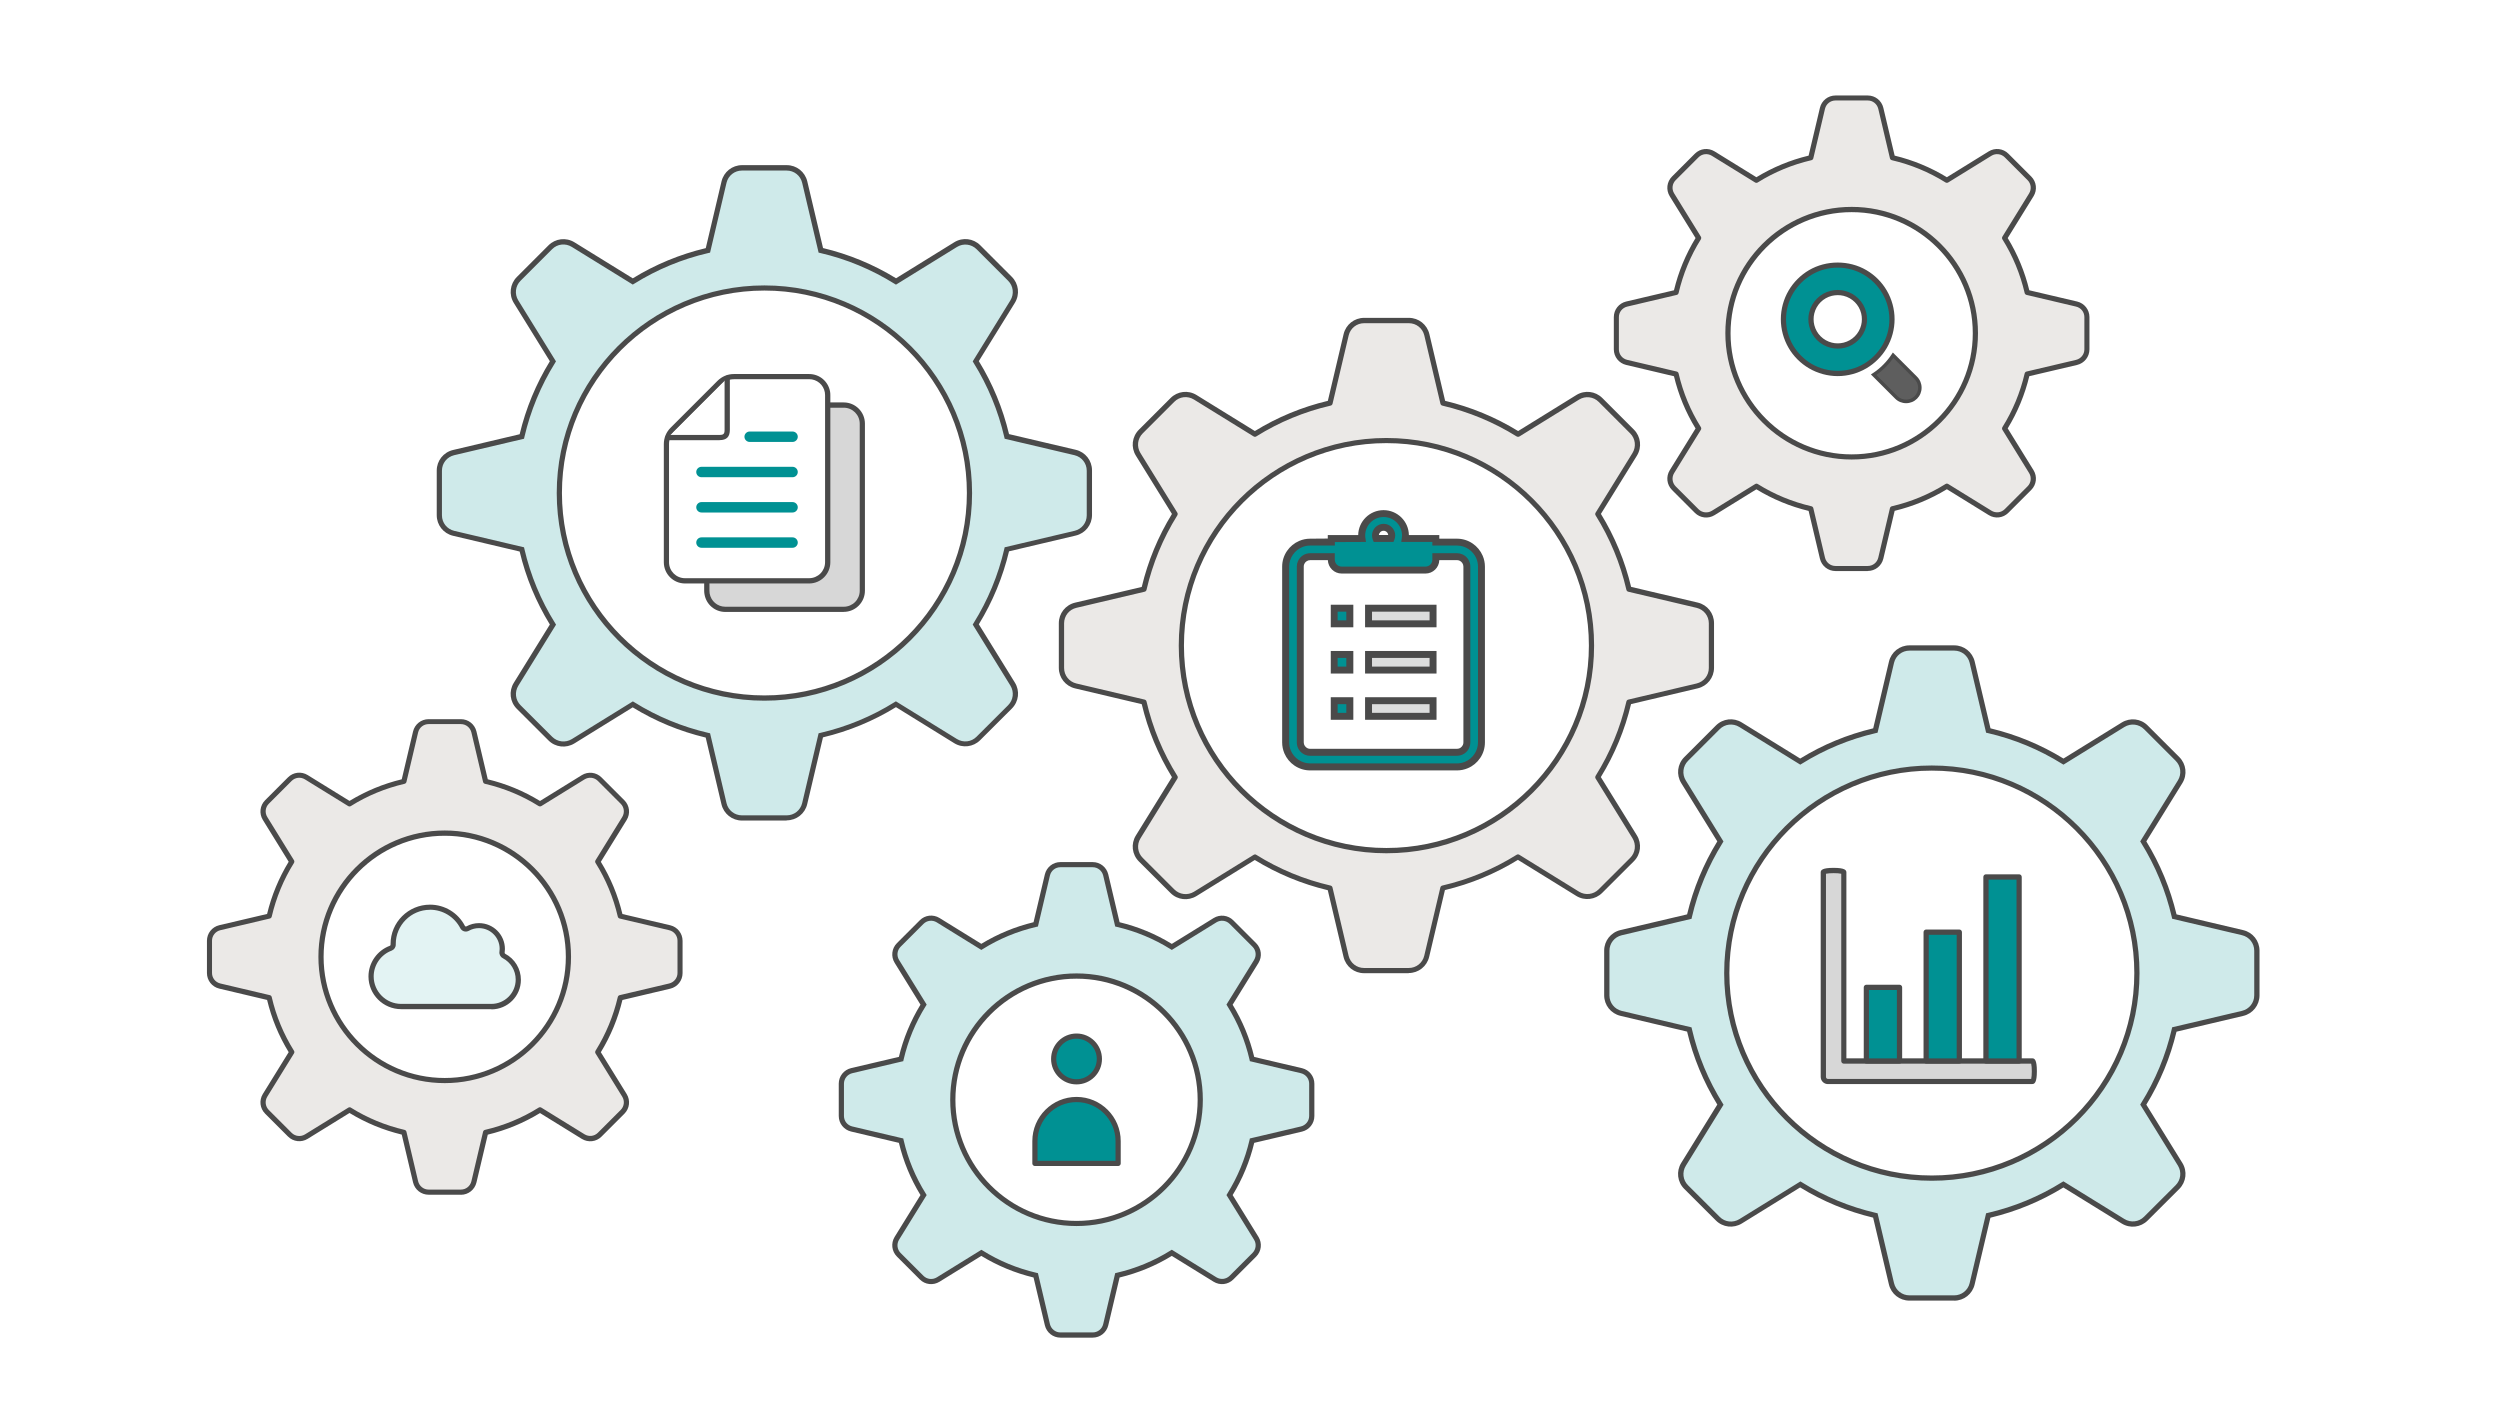 <svg width="360" height="203" viewBox="0 0 360 203" fill="none" xmlns="http://www.w3.org/2000/svg">
<rect width="360" height="203" fill="white"/>
<mask id="mask0_2612_14242" style="mask-type:luminance" maskUnits="userSpaceOnUse" x="0" y="0" width="360" height="203">
<path d="M360 0H0V203H360V0Z" fill="white"/>
</mask>
<g mask="url(#mask0_2612_14242)">
<path d="M155.02 149.2C156.83 149.2 158.31 150.67 158.31 152.49C158.31 154.31 156.84 155.78 155.02 155.78C153.2 155.78 151.73 154.31 151.73 152.49C151.73 150.67 153.2 149.2 155.02 149.2ZM161.01 167.53H149.03V164.32C149.03 161.02 151.72 158.33 155.02 158.33C158.32 158.33 161.01 161.02 161.01 164.32V167.53Z" fill="#009193" stroke="#4A4A4A" stroke-width="0.75" stroke-linecap="round" stroke-linejoin="round"/>
<path d="M101.77 84.03V85.08C101.77 85.23 101.78 85.39 101.81 85.54C102.03 86.79 103.13 87.76 104.44 87.76H121.49C122.97 87.76 124.16 86.56 124.16 85.09V61.03C124.16 59.55 122.96 58.36 121.49 58.36H119.18" fill="#D7D7D7"/>
<path d="M121.5 88.12H104.45C102.96 88.12 101.7 87.06 101.45 85.59C101.42 85.42 101.4 85.25 101.4 85.07V84.02C101.4 83.81 101.57 83.64 101.78 83.64C101.99 83.64 102.16 83.81 102.16 84.02V85.07C102.16 85.2 102.17 85.33 102.19 85.46C102.38 86.57 103.33 87.37 104.45 87.37H121.5C122.77 87.37 123.8 86.34 123.8 85.07V61.01C123.8 59.74 122.77 58.71 121.5 58.71H119.19C118.98 58.71 118.81 58.54 118.81 58.33C118.81 58.12 118.98 57.95 119.19 57.95H121.5C123.18 57.95 124.55 59.32 124.55 61V85.06C124.55 86.74 123.18 88.11 121.5 88.11V88.12Z" fill="#4A4A4A"/>
<path d="M119.19 80.97V56.91C119.19 56.76 119.18 56.6 119.15 56.45C118.93 55.19 117.83 54.23 116.51 54.23H105.66C104.88 54.23 104.14 54.54 103.59 55.09L96.82 61.85C96.27 62.4 95.96 63.15 95.96 63.93V80.96C95.96 82.43 97.16 83.63 98.64 83.63H116.51C117.99 83.63 119.19 82.43 119.19 80.96V80.97Z" fill="white"/>
<path d="M116.51 84.02H98.64C96.96 84.02 95.59 82.65 95.59 80.97V63.94C95.59 63.06 95.93 62.23 96.56 61.6L103.33 54.83C103.96 54.21 104.79 53.86 105.67 53.86H116.52C118.01 53.86 119.27 54.92 119.53 56.39C119.56 56.56 119.57 56.73 119.57 56.91V80.97C119.57 82.65 118.2 84.02 116.52 84.02H116.51ZM105.67 54.61C104.99 54.61 104.34 54.88 103.86 55.36L97.09 62.12C96.61 62.61 96.34 63.25 96.34 63.93V80.96C96.34 82.23 97.37 83.26 98.64 83.26H116.51C117.78 83.26 118.81 82.23 118.81 80.96V56.9C118.81 56.77 118.8 56.63 118.78 56.51C118.59 55.4 117.64 54.6 116.51 54.6H105.66L105.67 54.61Z" fill="#4A4A4A"/>
<path d="M104.72 54.46V61.89C104.72 62.7 104.41 63.01 103.61 63.01H96.18" fill="white"/>
<path d="M103.6 63.39H96.17C95.96 63.39 95.79 63.22 95.79 63.01C95.79 62.8 95.96 62.63 96.17 62.63H103.6C104.19 62.63 104.34 62.48 104.34 61.89V54.46C104.34 54.25 104.51 54.08 104.72 54.08C104.93 54.08 105.1 54.25 105.1 54.46V61.89C105.1 62.91 104.63 63.38 103.61 63.38L103.6 63.39Z" fill="#4A4A4A"/>
<path d="M114.13 78.88H101.01C100.6 78.88 100.26 78.54 100.26 78.13C100.26 77.72 100.6 77.38 101.01 77.38H114.13C114.54 77.38 114.88 77.72 114.88 78.13C114.88 78.54 114.54 78.88 114.13 78.88Z" fill="#009193"/>
<path d="M114.13 73.8H101.01C100.6 73.8 100.26 73.46 100.26 73.05C100.26 72.64 100.6 72.3 101.01 72.3H114.13C114.54 72.3 114.88 72.64 114.88 73.05C114.88 73.46 114.54 73.8 114.13 73.8Z" fill="#009193"/>
<path d="M114.13 68.72H101.01C100.6 68.72 100.26 68.38 100.26 67.97C100.26 67.56 100.6 67.22 101.01 67.22H114.13C114.54 67.22 114.88 67.56 114.88 67.97C114.88 68.38 114.54 68.72 114.13 68.72Z" fill="#009193"/>
<path d="M114.13 63.64H107.95C107.54 63.64 107.2 63.3 107.2 62.89C107.2 62.48 107.54 62.14 107.95 62.14H114.13C114.54 62.14 114.88 62.48 114.88 62.89C114.88 63.3 114.54 63.64 114.13 63.64Z" fill="#009193"/>
<path d="M265.51 152.79V125.63C265.51 125.26 262.56 125.26 262.56 125.63V155.08C262.56 155.45 262.86 155.74 263.22 155.74H292.67C293.04 155.74 293.04 152.79 292.67 152.79H265.51Z" fill="#D7D7D7"/>
<path d="M292.67 156.11H263.22C262.65 156.11 262.18 155.65 262.18 155.07V125.62C262.18 125.3 262.4 124.97 264.03 124.97C265.66 124.97 265.88 125.3 265.88 125.62V152.4H292.66C292.98 152.4 293.31 152.62 293.31 154.25C293.31 155.88 292.98 156.1 292.66 156.1L292.67 156.11ZM262.94 125.82V155.08C262.94 155.24 263.07 155.37 263.23 155.37H292.49C292.61 154.92 292.61 153.62 292.49 153.17H265.52C265.31 153.17 265.14 153 265.14 152.79V125.82C264.69 125.7 263.39 125.71 262.94 125.82Z" fill="#4A4A4A"/>
<path d="M277.37 152.79V134.24H282.14V152.79H277.37Z" fill="#009193"/>
<path d="M282.14 153.16H277.37C277.16 153.16 276.99 152.99 276.99 152.78V134.23C276.99 134.02 277.16 133.85 277.37 133.85H282.14C282.35 133.85 282.52 134.02 282.52 134.23V152.78C282.52 152.99 282.35 153.16 282.14 153.16ZM277.74 152.41H281.76V134.61H277.74V152.41Z" fill="#4A4A4A"/>
<path d="M268.76 152.79V142.19H273.53V152.79H268.76Z" fill="#009193"/>
<path d="M273.53 153.16H268.76C268.55 153.16 268.38 152.99 268.38 152.78V142.18C268.38 141.97 268.55 141.8 268.76 141.8H273.53C273.74 141.8 273.91 141.97 273.91 142.18V152.78C273.91 152.99 273.74 153.16 273.53 153.16ZM269.13 152.41H273.15V142.56H269.13V152.41Z" fill="#4A4A4A"/>
<path d="M290.75 126.29H285.98V152.79H290.75V126.29Z" fill="#009193"/>
<path d="M290.75 153.16H285.98C285.77 153.16 285.6 152.99 285.6 152.78V126.28C285.6 126.07 285.77 125.9 285.98 125.9H290.75C290.96 125.9 291.13 126.07 291.13 126.28V152.78C291.13 152.99 290.96 153.16 290.75 153.16ZM286.36 152.41H290.38V126.66H286.36V152.41Z" fill="#4A4A4A"/>
<path d="M211.23 106.91C211.23 107.11 211.19 107.3 211.12 107.47C211.01 107.72 210.83 107.95 210.6 108.1C210.37 108.25 210.1 108.34 209.8 108.34H188.67C188.47 108.34 188.28 108.3 188.11 108.23C187.85 108.12 187.63 107.94 187.48 107.71C187.33 107.48 187.24 107.21 187.24 106.91V81.6C187.24 81.4 187.28 81.21 187.35 81.04C187.46 80.78 187.64 80.56 187.87 80.41C188.1 80.26 188.37 80.17 188.67 80.17H191.71V80.61C191.71 81.43 192.38 82.1 193.2 82.1H205.27C206.09 82.1 206.76 81.43 206.76 80.61V80.17H209.8C210 80.17 210.19 80.21 210.36 80.28C210.61 80.39 210.84 80.57 210.99 80.8C211.14 81.03 211.23 81.3 211.23 81.6V106.91Z" fill="white"/>
<path d="M213.06 80.22C212.79 79.59 212.35 79.05 211.78 78.67C211.22 78.29 210.53 78.07 209.8 78.07H206.76V77.55H202.35C202.37 77.41 202.38 77.26 202.38 77.11C202.38 75.37 200.97 73.96 199.23 73.96C197.49 73.96 196.08 75.37 196.08 77.11C196.08 77.26 196.09 77.41 196.11 77.55H191.7V78.07H188.66C188.17 78.07 187.71 78.17 187.29 78.35C186.66 78.62 186.12 79.06 185.74 79.63C185.36 80.19 185.14 80.88 185.14 81.61V106.92C185.14 107.4 185.24 107.87 185.42 108.29C185.69 108.92 186.13 109.46 186.7 109.84C187.26 110.22 187.95 110.44 188.68 110.44H209.81C210.29 110.44 210.76 110.34 211.18 110.16C211.82 109.89 212.35 109.45 212.73 108.88C213.11 108.32 213.33 107.63 213.33 106.91V81.6C213.33 81.11 213.23 80.65 213.05 80.22H213.06ZM199.24 75.93C199.88 75.93 200.41 76.45 200.41 77.1C200.41 77.25 200.38 77.4 200.32 77.54H198.15C198.09 77.4 198.06 77.26 198.06 77.1C198.06 76.46 198.59 75.93 199.23 75.93H199.24ZM211.23 106.91C211.23 107.11 211.19 107.3 211.12 107.47C211.01 107.72 210.83 107.95 210.6 108.1C210.37 108.25 210.1 108.34 209.8 108.34H188.67C188.47 108.34 188.28 108.3 188.11 108.23C187.85 108.12 187.63 107.94 187.48 107.71C187.33 107.48 187.24 107.21 187.24 106.91V81.6C187.24 81.4 187.28 81.21 187.35 81.04C187.46 80.78 187.64 80.56 187.87 80.41C188.1 80.26 188.37 80.17 188.67 80.17H191.71V80.61C191.71 81.43 192.38 82.1 193.2 82.1H205.27C206.09 82.1 206.76 81.43 206.76 80.61V80.17H209.8C210 80.17 210.19 80.21 210.36 80.28C210.61 80.39 210.84 80.57 210.99 80.8C211.14 81.03 211.23 81.3 211.23 81.6V106.91Z" fill="#009193"/>
<path d="M209.8 110.94H188.67C187.86 110.94 187.08 110.7 186.41 110.25C185.76 109.81 185.26 109.2 184.95 108.48C184.74 107.98 184.63 107.45 184.63 106.91V81.6C184.63 80.79 184.87 80.01 185.32 79.35C185.76 78.7 186.37 78.2 187.09 77.89C187.58 77.68 188.11 77.57 188.66 77.57L191.2 77.55V77.05H195.58C195.61 75.07 197.24 73.46 199.23 73.46C201.22 73.46 202.85 75.06 202.88 77.05H207.26V77.57H209.8C210.61 77.57 211.39 77.81 212.05 78.26C212.7 78.7 213.2 79.31 213.51 80.03C213.72 80.53 213.83 81.05 213.83 81.6V106.91C213.83 107.72 213.59 108.5 213.14 109.16C212.7 109.81 212.09 110.32 211.37 110.62C210.88 110.83 210.35 110.94 209.8 110.94ZM188.67 78.56C188.26 78.56 187.86 78.64 187.49 78.8C186.95 79.03 186.49 79.41 186.16 79.9C185.82 80.4 185.64 80.99 185.64 81.59V106.9C185.64 107.3 185.72 107.71 185.88 108.08C186.11 108.62 186.49 109.08 186.98 109.41C187.48 109.75 188.07 109.93 188.67 109.93H209.8C210.2 109.93 210.61 109.85 210.98 109.69C211.52 109.46 211.98 109.08 212.31 108.59C212.65 108.09 212.83 107.5 212.83 106.9V81.59C212.83 81.18 212.75 80.78 212.59 80.41C212.36 79.87 211.98 79.41 211.49 79.08C210.99 78.74 210.4 78.56 209.8 78.56H206.26V78.04H201.78L201.86 77.47C201.88 77.35 201.89 77.23 201.89 77.1C201.89 75.64 200.7 74.45 199.24 74.45C197.78 74.45 196.59 75.64 196.59 77.1C196.59 77.22 196.59 77.35 196.62 77.47L196.7 78.04L192.22 78.06V78.56H188.68H188.67ZM209.8 108.84H188.67C188.41 108.84 188.16 108.79 187.92 108.69C187.58 108.55 187.28 108.3 187.07 107.99C186.85 107.67 186.74 107.3 186.74 106.91V81.59C186.74 81.33 186.79 81.08 186.89 80.84C187.04 80.49 187.28 80.2 187.59 79.99C187.91 79.78 188.28 79.66 188.67 79.66H192.21V80.6C192.21 81.14 192.65 81.59 193.2 81.59H205.27C205.81 81.59 206.26 81.15 206.26 80.6V79.66H209.8C210.06 79.66 210.31 79.71 210.55 79.81C210.89 79.95 211.19 80.2 211.4 80.51C211.62 80.83 211.73 81.2 211.73 81.59V106.9C211.73 107.16 211.68 107.41 211.58 107.65C211.44 107.99 211.2 108.29 210.88 108.5C210.56 108.72 210.19 108.83 209.8 108.83V108.84ZM188.67 80.66C188.48 80.66 188.31 80.71 188.15 80.82C188 80.92 187.88 81.06 187.81 81.23C187.76 81.35 187.74 81.46 187.74 81.59V106.9C187.74 107.09 187.79 107.26 187.9 107.42C188 107.57 188.15 107.69 188.31 107.76C188.43 107.81 188.55 107.83 188.67 107.83H209.8C209.99 107.83 210.16 107.78 210.32 107.67C210.47 107.57 210.59 107.42 210.66 107.26C210.71 107.14 210.73 107.03 210.73 106.9V81.59C210.73 81.4 210.68 81.23 210.57 81.07C210.47 80.92 210.32 80.8 210.16 80.73C210.05 80.68 209.92 80.66 209.8 80.66H207.26C207.23 81.73 206.35 82.59 205.27 82.59H193.2C192.12 82.59 191.25 81.73 191.21 80.66H188.67ZM200.66 78.04H197.82L197.69 77.73C197.61 77.53 197.57 77.32 197.57 77.1C197.57 76.18 198.32 75.43 199.24 75.43C200.16 75.43 200.91 76.18 200.91 77.1C200.91 77.31 200.87 77.52 200.79 77.72L200.66 78.03V78.04ZM198.57 77.04H199.9C199.87 76.7 199.58 76.43 199.23 76.43C198.88 76.43 198.6 76.7 198.56 77.04H198.57Z" fill="#4A4A4A"/>
<path d="M194.37 87.58H192.12V89.83H194.37V87.58Z" fill="#009193"/>
<path d="M194.88 90.33H191.63V87.08H194.88V90.33ZM192.62 89.33H193.87V88.08H192.62V89.33Z" fill="#4A4A4A"/>
<path d="M206.36 87.58H197.07V89.83H206.36V87.58Z" fill="#DCDDDD"/>
<path d="M206.86 90.33H196.57V87.08H206.86V90.33ZM197.57 89.33H205.86V88.08H197.57V89.33Z" fill="#4A4A4A"/>
<path d="M194.37 94.24H192.12V96.49H194.37V94.24Z" fill="#009193"/>
<path d="M194.88 96.99H191.63V93.74H194.88V96.99ZM192.62 95.99H193.87V94.74H192.62V95.99Z" fill="#4A4A4A"/>
<path d="M206.36 94.24H197.07V96.49H206.36V94.24Z" fill="#DCDDDD"/>
<path d="M206.86 96.99H196.57V93.74H206.86V96.99ZM197.57 95.99H205.86V94.74H197.57V95.99Z" fill="#4A4A4A"/>
<path d="M194.37 100.9H192.12V103.15H194.37V100.9Z" fill="#009193"/>
<path d="M194.88 103.65H191.63V100.4H194.88V103.65ZM192.62 102.65H193.87V101.4H192.62V102.65Z" fill="#4A4A4A"/>
<path d="M206.36 100.9H197.07V103.15H206.36V100.9Z" fill="#DCDDDD"/>
<path d="M206.86 103.65H196.57V100.4H206.86V103.65ZM197.57 102.65H205.86V101.4H197.57V102.65Z" fill="#4A4A4A"/>
<path d="M244.39 87.16L234.56 84.84C233.66 80.95 232.13 77.31 230.08 74.02L235.39 65.43C236.04 64.38 235.88 63.02 235.01 62.15L230.47 57.61C229.6 56.74 228.24 56.58 227.19 57.23L218.6 62.54C215.31 60.49 211.67 58.96 207.78 58.06L205.46 48.23C205.18 47.03 204.1 46.18 202.87 46.18H196.44C195.21 46.18 194.13 47.03 193.85 48.23L191.53 58.06C187.64 58.96 184 60.49 180.71 62.54L172.12 57.23C171.07 56.58 169.71 56.74 168.84 57.61L164.29 62.16C163.42 63.03 163.26 64.39 163.91 65.44L169.22 74.03C167.17 77.32 165.64 80.96 164.74 84.85L154.91 87.17C153.71 87.46 152.86 88.53 152.86 89.76V96.19C152.86 97.43 153.71 98.5 154.91 98.78L164.74 101.1C165.64 104.99 167.17 108.63 169.22 111.92L163.91 120.51C163.26 121.56 163.42 122.92 164.29 123.79L168.84 128.33C169.71 129.21 171.07 129.36 172.12 128.71L180.71 123.4C184 125.45 187.64 126.98 191.53 127.88L193.85 137.71C194.13 138.91 195.21 139.76 196.44 139.76H202.87C204.1 139.76 205.18 138.91 205.46 137.71L207.78 127.88C211.67 126.98 215.31 125.45 218.6 123.4L227.19 128.71C228.24 129.36 229.6 129.2 230.47 128.33L235.02 123.79C235.89 122.92 236.05 121.56 235.4 120.51L230.09 111.92C232.14 108.63 233.67 104.99 234.57 101.1L244.4 98.78C245.6 98.49 246.45 97.42 246.45 96.19V89.76C246.45 88.53 245.6 87.45 244.4 87.17L244.39 87.16ZM199.64 122.5C183.33 122.5 170.11 109.28 170.11 92.97C170.11 76.66 183.33 63.44 199.64 63.44C215.95 63.44 229.17 76.66 229.17 92.97C229.17 109.28 215.95 122.5 199.64 122.5Z" fill="#EBE9E7"/>
<path d="M202.86 140.14H196.43C195.01 140.14 193.8 139.18 193.47 137.8L191.2 128.19C187.48 127.3 183.95 125.84 180.69 123.84L172.3 129.03C171.09 129.77 169.55 129.6 168.55 128.59L164 124.05C163 123.05 162.82 121.51 163.57 120.3L168.76 111.91C166.76 108.65 165.29 105.12 164.41 101.4L154.81 99.13C153.43 98.8 152.47 97.59 152.47 96.17V89.74C152.47 88.33 153.43 87.11 154.81 86.78L164.41 84.52C165.3 80.8 166.76 77.27 168.76 74.01L163.57 65.62C162.82 64.41 163 62.88 164.01 61.87L168.56 57.32C169.56 56.32 171.1 56.14 172.3 56.88L180.7 62.07C183.95 60.07 187.48 58.61 191.21 57.72L193.48 48.11C193.81 46.73 195.02 45.77 196.44 45.77H202.87C204.29 45.77 205.5 46.73 205.83 48.11L208.1 57.72C211.82 58.61 215.35 60.07 218.61 62.07L227 56.88C228.21 56.14 229.74 56.32 230.74 57.32L235.28 61.86C236.28 62.86 236.46 64.4 235.72 65.61L230.53 74C232.53 77.25 233.99 80.79 234.88 84.51L244.48 86.77C245.86 87.1 246.82 88.31 246.82 89.73V96.16C246.82 97.58 245.86 98.79 244.48 99.12L234.87 101.39C233.98 105.11 232.52 108.64 230.52 111.9L235.71 120.29C236.45 121.49 236.28 123.03 235.27 124.03L230.72 128.57C229.72 129.57 228.18 129.75 226.98 129.01L218.58 123.82C215.33 125.82 211.8 127.28 208.07 128.17L205.8 137.78C205.48 139.16 204.26 140.12 202.84 140.12L202.86 140.14ZM180.7 123.03C180.77 123.03 180.84 123.05 180.9 123.09C184.2 125.15 187.8 126.64 191.6 127.52C191.74 127.55 191.85 127.66 191.88 127.8L194.2 137.63C194.45 138.67 195.36 139.39 196.43 139.39H202.86C203.93 139.39 204.84 138.67 205.09 137.63L207.41 127.8C207.44 127.66 207.55 127.55 207.69 127.52C211.49 126.64 215.09 125.15 218.39 123.09C218.51 123.01 218.66 123.01 218.79 123.09L227.38 128.4C228.29 128.96 229.45 128.82 230.2 128.07L234.75 123.53C235.5 122.78 235.64 121.62 235.08 120.71L229.77 112.12C229.69 112 229.7 111.85 229.77 111.72C231.83 108.42 233.32 104.82 234.2 101.02C234.23 100.88 234.34 100.77 234.48 100.74L244.31 98.42C245.35 98.17 246.07 97.26 246.07 96.19V89.76C246.07 88.69 245.35 87.78 244.31 87.53L234.48 85.21C234.34 85.18 234.23 85.07 234.2 84.93C233.32 81.13 231.83 77.53 229.77 74.22C229.69 74.1 229.69 73.95 229.77 73.82L235.08 65.23C235.64 64.32 235.5 63.16 234.75 62.41L230.21 57.87C229.46 57.12 228.3 56.98 227.39 57.54L218.8 62.85C218.68 62.92 218.53 62.92 218.4 62.85C215.09 60.79 211.49 59.3 207.7 58.41C207.56 58.38 207.45 58.27 207.42 58.13L205.1 48.3C204.85 47.26 203.94 46.54 202.87 46.54H196.44C195.37 46.54 194.46 47.26 194.21 48.3L191.89 58.13C191.86 58.27 191.75 58.38 191.61 58.41C187.81 59.29 184.21 60.78 180.91 62.84C180.79 62.92 180.64 62.92 180.51 62.84L171.92 57.53C171.01 56.97 169.85 57.1 169.1 57.86L164.55 62.41C163.8 63.16 163.66 64.32 164.22 65.23L169.53 73.82C169.61 73.94 169.6 74.09 169.53 74.22C167.47 77.52 165.98 81.13 165.1 84.93C165.07 85.07 164.96 85.18 164.82 85.21L154.99 87.53C153.95 87.78 153.23 88.69 153.23 89.76V96.19C153.23 97.26 153.96 98.17 154.99 98.42L164.82 100.74C164.96 100.77 165.07 100.88 165.1 101.02C165.98 104.82 167.47 108.42 169.54 111.73C169.62 111.85 169.62 112 169.54 112.13L164.23 120.72C163.67 121.63 163.8 122.79 164.56 123.54L169.11 128.08C169.86 128.83 171.02 128.97 171.93 128.41L180.52 123.1C180.58 123.06 180.65 123.04 180.72 123.04L180.7 123.03ZM199.64 122.87C183.15 122.87 169.74 109.45 169.74 92.97C169.74 76.49 183.15 63.07 199.64 63.07C216.13 63.07 229.55 76.49 229.55 92.97C229.55 109.45 216.13 122.87 199.64 122.87ZM199.64 63.81C183.57 63.81 170.49 76.89 170.49 92.96C170.49 109.03 183.57 122.11 199.64 122.11C215.71 122.11 228.8 109.03 228.8 92.96C228.8 76.89 215.72 63.81 199.64 63.81Z" fill="#4A4A4A"/>
<path d="M96.43 133.59L89.31 131.91C88.66 129.1 87.55 126.46 86.07 124.08L89.91 117.86C90.38 117.1 90.27 116.12 89.63 115.48L86.34 112.19C85.71 111.56 84.73 111.44 83.96 111.91L77.74 115.75C75.36 114.27 72.72 113.16 69.91 112.51L68.23 105.39C68.02 104.52 67.25 103.91 66.35 103.91H61.7C60.81 103.91 60.03 104.53 59.82 105.39L58.14 112.51C55.33 113.16 52.69 114.27 50.31 115.75L44.09 111.91C43.33 111.44 42.34 111.56 41.71 112.19L38.42 115.48C37.79 116.11 37.67 117.1 38.14 117.86L41.98 124.08C40.5 126.46 39.39 129.1 38.74 131.91L31.62 133.59C30.75 133.8 30.13 134.57 30.13 135.47V140.12C30.13 141.01 30.75 141.79 31.62 142L38.74 143.68C39.39 146.49 40.5 149.13 41.98 151.51L38.14 157.73C37.67 158.49 37.78 159.48 38.42 160.11L41.71 163.4C42.34 164.03 43.33 164.15 44.09 163.68L50.31 159.84C52.69 161.32 55.33 162.43 58.14 163.08L59.82 170.2C60.03 171.07 60.8 171.68 61.7 171.68H66.35C67.24 171.68 68.02 171.07 68.23 170.2L69.91 163.08C72.72 162.43 75.36 161.32 77.74 159.84L83.96 163.68C84.72 164.15 85.7 164.04 86.34 163.4L89.63 160.11C90.26 159.48 90.38 158.49 89.91 157.73L86.07 151.51C87.55 149.13 88.66 146.49 89.31 143.68L96.43 142C97.3 141.79 97.91 141.02 97.91 140.12V135.47C97.91 134.58 97.3 133.8 96.43 133.59ZM64.04 155.6C54.2 155.6 46.23 147.62 46.23 137.79C46.23 127.96 54.21 119.98 64.04 119.98C73.87 119.98 81.85 127.96 81.85 137.79C81.85 147.62 73.88 155.6 64.04 155.6Z" fill="#EBE9E7"/>
<path d="M66.37 172.04H61.72C60.65 172.04 59.73 171.31 59.48 170.27L57.85 163.38C55.19 162.74 52.66 161.69 50.33 160.27L44.31 163.99C43.4 164.55 42.23 164.42 41.47 163.66L38.18 160.37C37.42 159.61 37.29 158.44 37.85 157.53L41.57 151.51C40.14 149.18 39.1 146.65 38.46 143.99L31.57 142.36C30.53 142.11 29.8 141.19 29.8 140.12V135.47C29.8 134.4 30.53 133.48 31.57 133.23L38.46 131.61C39.1 128.95 40.15 126.42 41.57 124.09L37.85 118.07C37.29 117.16 37.42 115.99 38.18 115.23L41.47 111.94C42.23 111.18 43.4 111.05 44.31 111.61L50.33 115.33C52.66 113.91 55.19 112.86 57.85 112.22L59.48 105.33C59.73 104.29 60.65 103.56 61.72 103.56H66.37C67.44 103.56 68.36 104.29 68.61 105.33L70.24 112.22C72.9 112.86 75.43 113.91 77.76 115.34L83.78 111.62C84.69 111.06 85.86 111.19 86.62 111.95L89.91 115.24C90.67 116 90.8 117.17 90.24 118.08L86.52 124.1C87.95 126.43 88.99 128.96 89.63 131.62L96.52 133.24C97.56 133.49 98.29 134.41 98.29 135.48V140.13C98.29 141.2 97.56 142.12 96.52 142.37L89.63 144C88.99 146.66 87.94 149.19 86.52 151.52L90.24 157.54C90.8 158.45 90.67 159.62 89.91 160.38L86.62 163.67C85.86 164.43 84.7 164.56 83.78 164L77.76 160.28C75.43 161.7 72.9 162.75 70.24 163.39L68.61 170.28C68.36 171.32 67.44 172.05 66.37 172.05V172.04ZM50.33 159.44C50.4 159.44 50.47 159.46 50.53 159.5C52.91 160.99 55.51 162.06 58.25 162.7C58.39 162.73 58.5 162.84 58.53 162.98L60.21 170.1C60.38 170.8 61 171.3 61.72 171.3H66.37C67.09 171.3 67.71 170.81 67.88 170.1L69.56 162.98C69.59 162.84 69.7 162.73 69.84 162.7C72.58 162.06 75.18 160.99 77.56 159.5C77.68 159.42 77.83 159.42 77.96 159.5L84.18 163.34C84.8 163.72 85.58 163.63 86.09 163.12L89.38 159.83C89.89 159.32 89.98 158.53 89.6 157.92L85.76 151.7C85.68 151.58 85.69 151.43 85.76 151.3C87.24 148.92 88.32 146.32 88.96 143.58C88.99 143.44 89.1 143.33 89.24 143.3L96.36 141.62C97.06 141.45 97.56 140.83 97.56 140.11V135.46C97.56 134.74 97.07 134.12 96.36 133.95L89.24 132.27C89.1 132.24 88.99 132.13 88.96 131.99C88.32 129.25 87.25 126.65 85.76 124.27C85.68 124.15 85.68 124 85.76 123.87L89.6 117.65C89.98 117.03 89.89 116.25 89.38 115.74L86.09 112.45C85.58 111.94 84.79 111.85 84.18 112.23L77.96 116.07C77.84 116.14 77.69 116.14 77.56 116.07C75.18 114.58 72.58 113.51 69.84 112.87C69.7 112.84 69.59 112.73 69.56 112.59L67.88 105.47C67.71 104.77 67.09 104.27 66.37 104.27H61.72C61 104.27 60.38 104.76 60.21 105.47L58.53 112.59C58.5 112.73 58.39 112.84 58.25 112.87C55.51 113.51 52.91 114.58 50.53 116.07C50.41 116.15 50.26 116.15 50.13 116.07L43.91 112.23C43.3 111.85 42.51 111.94 42 112.45L38.71 115.74C38.2 116.25 38.11 117.04 38.49 117.65L42.33 123.87C42.41 123.99 42.4 124.14 42.33 124.27C40.84 126.65 39.77 129.25 39.13 131.99C39.1 132.13 38.99 132.24 38.85 132.27L31.73 133.95C31.03 134.12 30.53 134.74 30.53 135.46V140.11C30.53 140.83 31.02 141.45 31.73 141.62L38.85 143.3C38.99 143.33 39.1 143.44 39.13 143.58C39.76 146.32 40.84 148.91 42.33 151.3C42.41 151.42 42.41 151.57 42.33 151.7L38.49 157.92C38.11 158.54 38.2 159.32 38.71 159.84L42 163.13C42.51 163.64 43.3 163.73 43.92 163.35L50.14 159.51C50.2 159.47 50.27 159.45 50.34 159.45L50.33 159.44ZM64.04 155.97C54.01 155.97 45.85 147.81 45.85 137.78C45.85 127.75 54.01 119.59 64.04 119.59C74.07 119.59 82.23 127.75 82.23 137.78C82.23 147.81 74.07 155.97 64.04 155.97ZM64.04 120.35C54.43 120.35 46.6 128.17 46.6 137.79C46.6 147.41 54.42 155.23 64.04 155.23C73.66 155.23 81.48 147.41 81.48 137.79C81.48 128.17 73.66 120.35 64.04 120.35Z" fill="#4A4A4A"/>
<path d="M187.41 154.17L180.29 152.49C179.64 149.68 178.53 147.04 177.05 144.66L180.89 138.44C181.36 137.68 181.25 136.7 180.61 136.06L177.32 132.77C176.69 132.14 175.71 132.02 174.94 132.49L168.72 136.33C166.34 134.85 163.7 133.74 160.89 133.09L159.21 125.97C159 125.1 158.23 124.49 157.33 124.49H152.68C151.79 124.49 151.01 125.11 150.8 125.97L149.12 133.09C146.31 133.74 143.67 134.85 141.29 136.33L135.07 132.49C134.31 132.02 133.32 132.14 132.69 132.77L129.4 136.06C128.77 136.69 128.65 137.68 129.12 138.44L132.96 144.66C131.48 147.04 130.37 149.68 129.72 152.49L122.6 154.17C121.73 154.38 121.11 155.15 121.11 156.05V160.7C121.11 161.59 121.73 162.37 122.6 162.58L129.72 164.26C130.37 167.07 131.48 169.71 132.96 172.09L129.12 178.31C128.65 179.07 128.76 180.06 129.4 180.69L132.69 183.98C133.32 184.61 134.31 184.73 135.07 184.26L141.29 180.42C143.67 181.9 146.31 183.01 149.12 183.66L150.8 190.78C151.01 191.65 151.78 192.26 152.68 192.26H157.33C158.22 192.26 159 191.65 159.21 190.78L160.89 183.66C163.7 183.01 166.34 181.9 168.72 180.42L174.94 184.26C175.7 184.73 176.68 184.62 177.32 183.98L180.61 180.69C181.24 180.06 181.36 179.07 180.89 178.31L177.05 172.09C178.53 169.71 179.64 167.07 180.29 164.26L187.41 162.58C188.28 162.37 188.89 161.6 188.89 160.7V156.05C188.89 155.16 188.28 154.38 187.41 154.17ZM155.02 176.18C145.18 176.18 137.21 168.2 137.21 158.37C137.21 148.54 145.19 140.56 155.02 140.56C164.85 140.56 172.83 148.54 172.83 158.37C172.83 168.2 164.86 176.18 155.02 176.18Z" fill="#CFEAEA"/>
<path d="M157.35 192.62H152.7C151.63 192.62 150.71 191.89 150.46 190.85L148.83 183.96C146.17 183.32 143.64 182.27 141.31 180.85L135.29 184.57C134.38 185.13 133.21 185 132.45 184.24L129.16 180.95C128.4 180.19 128.27 179.02 128.83 178.11L132.55 172.09C131.12 169.76 130.08 167.23 129.44 164.57L122.55 162.94C121.51 162.69 120.78 161.77 120.78 160.7V156.05C120.78 154.98 121.51 154.06 122.55 153.81L129.44 152.19C130.08 149.53 131.13 147 132.55 144.67L128.83 138.65C128.27 137.74 128.4 136.57 129.16 135.81L132.45 132.52C133.21 131.76 134.37 131.63 135.29 132.19L141.31 135.91C143.64 134.49 146.17 133.44 148.83 132.8L150.46 125.91C150.71 124.87 151.63 124.14 152.7 124.14H157.35C158.42 124.14 159.34 124.87 159.59 125.91L161.22 132.8C163.88 133.44 166.41 134.49 168.74 135.92L174.76 132.2C175.67 131.64 176.84 131.77 177.6 132.53L180.89 135.82C181.65 136.58 181.78 137.75 181.22 138.66L177.5 144.68C178.93 147.01 179.97 149.54 180.61 152.2L187.5 153.82C188.54 154.07 189.27 154.99 189.27 156.06V160.71C189.27 161.78 188.54 162.7 187.5 162.95L180.61 164.57C179.97 167.23 178.92 169.76 177.5 172.09L181.22 178.11C181.78 179.02 181.65 180.19 180.89 180.95L177.6 184.24C176.84 185 175.68 185.13 174.76 184.57L168.74 180.85C166.41 182.28 163.88 183.32 161.22 183.96L159.59 190.85C159.34 191.89 158.42 192.62 157.35 192.62ZM141.31 179.96L141.51 180.08C143.89 181.57 146.49 182.64 149.23 183.28L149.46 183.33L151.19 190.67C151.36 191.37 151.98 191.87 152.7 191.87H157.35C158.07 191.87 158.69 191.38 158.86 190.67L160.59 183.33L160.82 183.28C163.56 182.64 166.16 181.57 168.54 180.08L168.74 179.96L175.16 183.93C175.78 184.31 176.56 184.22 177.07 183.71L180.36 180.42C180.87 179.91 180.96 179.12 180.58 178.51L176.61 172.09L176.73 171.89C178.21 169.51 179.29 166.91 179.93 164.17L179.98 163.94L187.32 162.21C188.02 162.04 188.52 161.42 188.52 160.7V156.05C188.52 155.33 188.03 154.71 187.32 154.54L179.98 152.81L179.93 152.58C179.29 149.84 178.22 147.24 176.73 144.86L176.61 144.66L180.58 138.24C180.96 137.62 180.87 136.84 180.36 136.33L177.07 133.04C176.56 132.53 175.77 132.44 175.16 132.82L168.74 136.79L168.54 136.67C166.16 135.18 163.56 134.11 160.82 133.47L160.59 133.42L158.86 126.08C158.69 125.38 158.07 124.88 157.35 124.88H152.7C151.98 124.88 151.36 125.37 151.19 126.08L149.46 133.42L149.23 133.47C146.49 134.11 143.89 135.18 141.51 136.67L141.31 136.79L134.89 132.82C134.27 132.44 133.49 132.53 132.98 133.04L129.69 136.33C129.18 136.84 129.09 137.63 129.47 138.24L133.44 144.66L133.32 144.86C131.83 147.24 130.76 149.84 130.12 152.58L130.07 152.81L122.73 154.54C122.03 154.71 121.53 155.33 121.53 156.05V160.7C121.53 161.42 122.02 162.04 122.73 162.21L130.07 163.94L130.12 164.17C130.75 166.91 131.83 169.5 133.32 171.89L133.44 172.09L129.47 178.51C129.09 179.13 129.18 179.91 129.69 180.43L132.98 183.72C133.49 184.23 134.28 184.32 134.9 183.94L141.32 179.97L141.31 179.96ZM155.02 176.55C144.99 176.55 136.83 168.39 136.83 158.36C136.83 148.33 144.99 140.17 155.02 140.17C165.05 140.17 173.21 148.33 173.21 158.36C173.21 168.39 165.05 176.55 155.02 176.55ZM155.02 140.93C145.41 140.93 137.58 148.75 137.58 158.37C137.58 167.99 145.4 175.81 155.02 175.81C164.64 175.81 172.46 167.99 172.46 158.37C172.46 148.75 164.64 140.93 155.02 140.93Z" fill="#4A4A4A"/>
<path d="M299.02 43.78L291.9 42.1C291.25 39.29 290.14 36.65 288.66 34.27L292.5 28.05C292.97 27.29 292.86 26.31 292.22 25.67L288.93 22.38C288.3 21.75 287.32 21.63 286.55 22.1L280.33 25.94C277.95 24.46 275.31 23.35 272.5 22.7L270.82 15.58C270.61 14.71 269.84 14.1 268.94 14.1H264.29C263.4 14.1 262.62 14.72 262.41 15.58L260.73 22.7C257.92 23.35 255.28 24.46 252.9 25.94L246.68 22.1C245.92 21.63 244.93 21.75 244.3 22.38L241.01 25.67C240.38 26.3 240.26 27.29 240.73 28.05L244.57 34.27C243.09 36.65 241.98 39.29 241.33 42.1L234.21 43.78C233.34 43.99 232.72 44.76 232.72 45.66V50.31C232.72 51.2 233.34 51.98 234.21 52.19L241.33 53.87C241.98 56.68 243.09 59.32 244.57 61.7L240.73 67.92C240.26 68.68 240.37 69.67 241.01 70.3L244.3 73.59C244.93 74.22 245.92 74.34 246.68 73.87L252.9 70.03C255.28 71.51 257.92 72.62 260.73 73.27L262.41 80.39C262.62 81.26 263.39 81.87 264.29 81.87H268.94C269.83 81.87 270.61 81.26 270.82 80.39L272.5 73.27C275.31 72.62 277.95 71.51 280.33 70.03L286.55 73.87C287.31 74.34 288.29 74.23 288.93 73.59L292.22 70.3C292.85 69.67 292.97 68.68 292.5 67.92L288.66 61.7C290.14 59.32 291.25 56.68 291.9 53.87L299.02 52.19C299.89 51.98 300.5 51.21 300.5 50.31V45.66C300.5 44.77 299.89 43.99 299.02 43.78ZM266.64 65.8C256.8 65.8 248.83 57.82 248.83 47.99C248.83 38.16 256.81 30.18 266.64 30.18C276.47 30.18 284.45 38.16 284.45 47.99C284.45 57.82 276.48 65.8 266.64 65.8Z" fill="#EBE9E7"/>
<path d="M268.96 82.23H264.31C263.24 82.23 262.32 81.5 262.07 80.46L260.44 73.57C257.78 72.93 255.25 71.88 252.92 70.46L246.9 74.18C245.99 74.74 244.82 74.61 244.06 73.85L240.77 70.56C240.01 69.8 239.88 68.63 240.44 67.72L244.16 61.7C242.73 59.37 241.69 56.84 241.05 54.18L234.16 52.55C233.12 52.3 232.39 51.38 232.39 50.31V45.66C232.39 44.59 233.12 43.67 234.16 43.42L241.05 41.8C241.69 39.14 242.74 36.61 244.16 34.28L240.44 28.26C239.88 27.35 240.01 26.18 240.77 25.42L244.06 22.13C244.82 21.37 245.98 21.24 246.9 21.8L252.92 25.52C255.25 24.1 257.78 23.05 260.44 22.41L262.07 15.52C262.32 14.48 263.24 13.75 264.31 13.75H268.96C270.03 13.75 270.95 14.48 271.2 15.52L272.83 22.41C275.49 23.05 278.01 24.1 280.35 25.52L286.37 21.8C287.28 21.24 288.45 21.37 289.21 22.13L292.5 25.42C293.26 26.18 293.39 27.35 292.83 28.26L289.11 34.28C290.53 36.61 291.58 39.14 292.22 41.8L299.11 43.42C300.15 43.67 300.88 44.59 300.88 45.66V50.31C300.88 51.38 300.15 52.3 299.11 52.55L292.22 54.17C291.58 56.83 290.53 59.36 289.11 61.69L292.83 67.71C293.39 68.62 293.26 69.79 292.5 70.55L289.21 73.84C288.45 74.6 287.29 74.74 286.37 74.17L280.35 70.45C278.02 71.87 275.49 72.92 272.83 73.56L271.2 80.45C270.95 81.49 270.03 82.22 268.96 82.22V82.23ZM252.92 69.64C252.99 69.64 253.06 69.66 253.12 69.7C255.5 71.19 258.1 72.26 260.84 72.9C260.98 72.93 261.09 73.04 261.12 73.18L262.8 80.3C262.97 81 263.59 81.5 264.31 81.5H268.96C269.68 81.5 270.3 81.01 270.47 80.3L272.15 73.18C272.18 73.04 272.29 72.93 272.43 72.9C275.17 72.26 277.77 71.19 280.15 69.7C280.27 69.62 280.42 69.62 280.55 69.7L286.77 73.54C287.39 73.92 288.17 73.83 288.68 73.32L291.97 70.03C292.48 69.52 292.57 68.73 292.19 68.12L288.35 61.9C288.27 61.78 288.28 61.63 288.35 61.5C289.84 59.12 290.91 56.52 291.55 53.78C291.58 53.64 291.69 53.53 291.83 53.5L298.95 51.82C299.65 51.65 300.15 51.03 300.15 50.31V45.66C300.15 44.94 299.66 44.32 298.95 44.15L291.83 42.47C291.69 42.44 291.58 42.33 291.55 42.19C290.91 39.45 289.84 36.85 288.35 34.47C288.27 34.35 288.27 34.2 288.35 34.07L292.19 27.85C292.57 27.23 292.48 26.45 291.97 25.94L288.68 22.65C288.17 22.14 287.38 22.05 286.77 22.43L280.55 26.27C280.43 26.34 280.27 26.35 280.15 26.27C277.76 24.78 275.17 23.71 272.43 23.07C272.29 23.04 272.18 22.93 272.15 22.79L270.47 15.67C270.3 14.97 269.68 14.47 268.96 14.47H264.31C263.59 14.47 262.97 14.96 262.8 15.67L261.12 22.79C261.09 22.93 260.98 23.04 260.84 23.07C258.1 23.71 255.5 24.78 253.12 26.27C253 26.35 252.85 26.35 252.72 26.27L246.5 22.43C245.88 22.05 245.1 22.14 244.59 22.65L241.3 25.94C240.79 26.45 240.7 27.24 241.08 27.85L244.92 34.07C245 34.19 244.99 34.34 244.92 34.47C243.43 36.85 242.36 39.45 241.72 42.19C241.69 42.33 241.58 42.44 241.44 42.47L234.32 44.15C233.62 44.32 233.12 44.94 233.12 45.66V50.31C233.12 51.03 233.61 51.65 234.32 51.82L241.44 53.5C241.58 53.53 241.69 53.64 241.72 53.78C242.35 56.52 243.43 59.11 244.92 61.5C245 61.62 245 61.77 244.92 61.9L241.08 68.12C240.7 68.74 240.79 69.52 241.3 70.04L244.59 73.33C245.1 73.84 245.89 73.93 246.51 73.55L252.73 69.71C252.79 69.67 252.86 69.65 252.93 69.65L252.92 69.64ZM266.64 66.17C256.61 66.17 248.45 58.01 248.45 47.98C248.45 37.95 256.61 29.79 266.64 29.79C276.67 29.79 284.83 37.95 284.83 47.98C284.83 58.01 276.67 66.17 266.64 66.17ZM266.64 30.55C257.03 30.55 249.2 38.37 249.2 47.99C249.2 57.61 257.02 65.43 266.64 65.43C276.26 65.43 284.08 57.61 284.08 47.99C284.08 38.37 276.26 30.55 266.64 30.55Z" fill="#4A4A4A"/>
<path d="M322.92 134.32L313.09 132C312.19 128.11 310.66 124.47 308.61 121.18L313.92 112.59C314.57 111.54 314.41 110.18 313.54 109.31L309 104.77C308.13 103.9 306.77 103.74 305.72 104.39L297.13 109.7C293.84 107.65 290.2 106.12 286.31 105.22L283.99 95.39C283.71 94.19 282.63 93.34 281.4 93.34H274.97C273.74 93.34 272.66 94.19 272.38 95.39L270.06 105.22C266.17 106.12 262.53 107.65 259.24 109.7L250.65 104.39C249.6 103.74 248.24 103.9 247.37 104.77L242.82 109.32C241.95 110.19 241.79 111.55 242.44 112.6L247.75 121.19C245.7 124.48 244.17 128.12 243.27 132.01L233.44 134.33C232.24 134.62 231.39 135.69 231.39 136.92V143.35C231.39 144.59 232.24 145.66 233.44 145.94L243.27 148.26C244.17 152.15 245.7 155.79 247.75 159.08L242.44 167.67C241.79 168.72 241.95 170.08 242.82 170.95L247.37 175.49C248.24 176.37 249.6 176.52 250.65 175.87L259.24 170.56C262.53 172.61 266.17 174.14 270.06 175.04L272.38 184.87C272.66 186.07 273.74 186.92 274.97 186.92H281.4C282.63 186.92 283.71 186.07 283.99 184.87L286.31 175.04C290.2 174.14 293.84 172.61 297.13 170.56L305.72 175.87C306.77 176.52 308.13 176.36 309 175.49L313.55 170.95C314.42 170.08 314.58 168.72 313.93 167.67L308.62 159.08C310.67 155.79 312.2 152.15 313.1 148.26L322.93 145.94C324.13 145.65 324.98 144.58 324.98 143.35V136.92C324.98 135.69 324.13 134.61 322.93 134.33L322.92 134.32ZM278.18 169.65C261.87 169.65 248.65 156.43 248.65 140.12C248.65 123.81 261.87 110.59 278.18 110.59C294.49 110.59 307.71 123.81 307.71 140.12C307.71 156.43 294.49 169.65 278.18 169.65Z" fill="#CFEAEA"/>
<path d="M281.39 187.29H274.96C273.54 187.29 272.33 186.33 272 184.95L269.73 175.34C266.01 174.45 262.48 172.99 259.22 170.99L250.83 176.18C249.62 176.92 248.08 176.75 247.08 175.74L242.53 171.2C241.53 170.2 241.35 168.66 242.1 167.45L247.29 159.06C245.29 155.8 243.82 152.27 242.94 148.55L233.34 146.28C231.96 145.95 231 144.74 231 143.32V136.89C231 135.48 231.96 134.26 233.34 133.93L242.94 131.67C243.83 127.95 245.29 124.42 247.29 121.16L242.1 112.77C241.36 111.57 241.53 110.03 242.54 109.02L247.09 104.47C248.09 103.47 249.63 103.29 250.83 104.04L259.23 109.23C262.48 107.23 266.01 105.77 269.74 104.88L272.01 95.27C272.34 93.89 273.55 92.93 274.97 92.93H281.4C282.82 92.93 284.03 93.89 284.36 95.27L286.63 104.88C290.35 105.77 293.88 107.23 297.14 109.23L305.53 104.04C306.74 103.3 308.28 103.47 309.28 104.48L313.82 109.02C314.82 110.02 315 111.56 314.26 112.77L309.07 121.16C311.07 124.41 312.53 127.95 313.42 131.67L323.03 133.94C324.41 134.27 325.37 135.48 325.37 136.9V143.33C325.37 144.75 324.41 145.96 323.03 146.29L313.42 148.56C312.53 152.28 311.07 155.81 309.07 159.07L314.26 167.46C315 168.66 314.82 170.2 313.82 171.21L309.27 175.75C308.27 176.75 306.73 176.93 305.53 176.19L297.13 171C293.88 173 290.35 174.46 286.62 175.35L284.35 184.96C284.03 186.34 282.81 187.3 281.39 187.3V187.29ZM259.24 170.11L259.44 170.23C262.74 172.29 266.34 173.78 270.14 174.66L270.37 174.71L272.74 184.77C272.99 185.81 273.9 186.53 274.97 186.53H281.4C282.47 186.53 283.38 185.81 283.63 184.77L286 174.71L286.23 174.66C290.03 173.78 293.63 172.29 296.93 170.23L297.13 170.11L305.92 175.54C306.83 176.1 307.99 175.97 308.74 175.21L313.29 170.67C314.04 169.92 314.18 168.76 313.62 167.85L308.19 159.06L308.31 158.86C310.37 155.56 311.86 151.96 312.74 148.16L312.79 147.93L322.85 145.56C323.89 145.31 324.61 144.4 324.61 143.33V136.9C324.61 135.83 323.89 134.92 322.85 134.67L312.79 132.3L312.74 132.07C311.86 128.27 310.37 124.67 308.31 121.36L308.19 121.16L313.62 112.37C314.18 111.46 314.04 110.3 313.29 109.55L308.75 105.01C308 104.26 306.84 104.12 305.93 104.68L297.14 110.11L296.94 109.99C293.63 107.93 290.03 106.44 286.23 105.56L286 105.51L283.63 95.45C283.38 94.41 282.47 93.69 281.4 93.69H274.97C273.9 93.69 272.99 94.41 272.74 95.45L270.37 105.51L270.14 105.56C266.34 106.44 262.74 107.93 259.44 109.99L259.24 110.11L250.45 104.68C249.54 104.12 248.38 104.25 247.63 105.01L243.08 109.56C242.33 110.31 242.19 111.47 242.75 112.38L248.18 121.17L248.06 121.37C246 124.68 244.51 128.28 243.63 132.08L243.58 132.31L233.52 134.68C232.48 134.93 231.76 135.84 231.76 136.91V143.34C231.76 144.41 232.49 145.32 233.52 145.57L243.58 147.94L243.63 148.17C244.51 151.97 246 155.57 248.07 158.88L248.19 159.08L242.76 167.87C242.2 168.78 242.33 169.94 243.09 170.69L247.64 175.23C248.39 175.99 249.55 176.12 250.46 175.56L259.25 170.13L259.24 170.11ZM278.18 170.03C261.69 170.03 248.28 156.61 248.28 140.13C248.28 123.65 261.69 110.23 278.18 110.23C294.67 110.23 308.09 123.65 308.09 140.13C308.09 156.61 294.67 170.03 278.18 170.03ZM278.18 110.97C262.11 110.97 249.03 124.05 249.03 140.12C249.03 156.19 262.11 169.27 278.18 169.27C294.25 169.27 307.34 156.19 307.34 140.12C307.34 124.05 294.26 110.97 278.18 110.97Z" fill="#4A4A4A"/>
<path d="M154.81 65.19L144.98 62.87C144.08 58.98 142.55 55.34 140.5 52.05L145.81 43.46C146.46 42.41 146.3 41.05 145.43 40.18L140.89 35.64C140.02 34.77 138.66 34.61 137.61 35.26L129.02 40.57C125.73 38.52 122.09 36.99 118.2 36.09L115.88 26.26C115.6 25.06 114.52 24.21 113.29 24.21H106.86C105.63 24.21 104.55 25.06 104.27 26.26L101.95 36.09C98.06 36.99 94.42 38.52 91.13 40.57L82.54 35.26C81.49 34.61 80.13 34.77 79.26 35.64L74.71 40.19C73.84 41.06 73.68 42.42 74.33 43.47L79.64 52.06C77.59 55.35 76.06 58.99 75.16 62.88L65.33 65.2C64.13 65.49 63.28 66.56 63.28 67.79V74.22C63.28 75.46 64.13 76.53 65.33 76.81L75.16 79.13C76.06 83.02 77.59 86.66 79.64 89.95L74.33 98.54C73.68 99.59 73.84 100.95 74.71 101.82L79.26 106.36C80.13 107.24 81.49 107.39 82.54 106.74L91.13 101.43C94.42 103.48 98.06 105.01 101.95 105.91L104.27 115.74C104.55 116.94 105.63 117.79 106.86 117.79H113.29C114.52 117.79 115.6 116.94 115.88 115.74L118.2 105.91C122.09 105.01 125.73 103.48 129.02 101.43L137.61 106.74C138.66 107.39 140.02 107.23 140.89 106.36L145.44 101.82C146.31 100.95 146.47 99.59 145.82 98.54L140.51 89.95C142.56 86.66 144.09 83.02 144.99 79.13L154.82 76.81C156.02 76.52 156.87 75.45 156.87 74.22V67.79C156.87 66.56 156.02 65.48 154.82 65.2L154.81 65.19ZM110.07 100.52C93.76 100.52 80.54 87.3 80.54 70.99C80.54 54.68 93.76 41.46 110.07 41.46C126.38 41.46 139.6 54.68 139.6 70.99C139.6 87.3 126.38 100.52 110.07 100.52Z" fill="#CFEAEA"/>
<path d="M113.28 118.16H106.85C105.43 118.16 104.22 117.2 103.89 115.82L101.62 106.21C97.9 105.32 94.36 103.86 91.11 101.86L82.72 107.05C81.51 107.79 79.97 107.62 78.97 106.61L74.42 102.07C73.42 101.07 73.24 99.53 73.99 98.32L79.18 89.93C77.18 86.67 75.71 83.14 74.83 79.42L65.23 77.15C63.85 76.82 62.89 75.61 62.89 74.19V67.76C62.89 66.35 63.85 65.13 65.23 64.8L74.83 62.53C75.72 58.81 77.18 55.28 79.18 52.02L73.99 43.63C73.25 42.43 73.43 40.89 74.43 39.88L78.98 35.33C79.98 34.33 81.52 34.15 82.72 34.89L91.12 40.08C94.37 38.08 97.9 36.62 101.63 35.73L103.9 26.12C104.23 24.74 105.44 23.78 106.86 23.78H113.29C114.71 23.78 115.92 24.74 116.25 26.12L118.52 35.72C122.24 36.61 125.77 38.07 129.03 40.07L137.42 34.88C138.62 34.14 140.16 34.32 141.16 35.32L145.7 39.86C146.7 40.86 146.88 42.4 146.14 43.61L140.95 52C142.95 55.25 144.41 58.79 145.3 62.51L154.91 64.77C156.29 65.1 157.25 66.31 157.25 67.73V74.16C157.25 75.58 156.29 76.79 154.91 77.12L145.3 79.39C144.41 83.11 142.95 86.64 140.95 89.9L146.14 98.29C146.89 99.49 146.71 101.03 145.7 102.04L141.15 106.58C140.15 107.58 138.61 107.76 137.41 107.02L129.02 101.83C125.77 103.83 122.24 105.29 118.51 106.18L116.24 115.79C115.92 117.17 114.7 118.13 113.28 118.13V118.16ZM91.12 100.99L91.32 101.11C94.62 103.17 98.22 104.66 102.02 105.54L102.25 105.59L104.62 115.65C104.86 116.69 105.78 117.41 106.85 117.41H113.28C114.35 117.41 115.26 116.69 115.51 115.65L117.88 105.59L118.11 105.54C121.91 104.66 125.51 103.17 128.81 101.11L129.01 100.99L137.8 106.42C138.71 106.98 139.87 106.85 140.62 106.09L145.17 101.55C145.92 100.8 146.06 99.64 145.5 98.73L140.07 89.94L140.19 89.74C142.25 86.44 143.74 82.84 144.62 79.04L144.67 78.81L154.73 76.44C155.77 76.19 156.49 75.28 156.49 74.21V67.78C156.49 66.71 155.77 65.8 154.73 65.55L144.67 63.18L144.62 62.95C143.74 59.15 142.25 55.55 140.19 52.24L140.07 52.04L145.5 43.25C146.06 42.34 145.92 41.18 145.17 40.43L140.63 35.89C139.88 35.14 138.72 35 137.81 35.56L129.02 40.99L128.82 40.87C125.51 38.81 121.91 37.31 118.11 36.43L117.88 36.38L115.51 26.32C115.26 25.28 114.35 24.56 113.28 24.56H106.85C105.78 24.56 104.87 25.28 104.62 26.32L102.25 36.38L102.02 36.43C98.22 37.31 94.62 38.8 91.32 40.86L91.12 40.98L82.33 35.55C81.42 34.99 80.26 35.12 79.51 35.88L74.96 40.43C74.21 41.18 74.07 42.34 74.63 43.25L80.06 52.04L79.94 52.24C77.88 55.55 76.39 59.15 75.51 62.95L75.46 63.18L65.4 65.55C64.36 65.8 63.64 66.71 63.64 67.78V74.21C63.64 75.28 64.37 76.19 65.4 76.44L75.46 78.81L75.51 79.04C76.39 82.84 77.88 86.44 79.95 89.75L80.07 89.95L74.64 98.74C74.08 99.65 74.21 100.81 74.97 101.56L79.52 106.1C80.27 106.85 81.43 106.99 82.34 106.43L91.13 101L91.12 100.99ZM110.07 100.9C93.58 100.9 80.17 87.48 80.17 71C80.17 54.52 93.58 41.1 110.07 41.1C126.56 41.1 139.98 54.52 139.98 71C139.98 87.48 126.56 100.9 110.07 100.9ZM110.07 41.84C94 41.84 80.92 54.92 80.92 70.99C80.92 87.06 94 100.14 110.07 100.14C126.14 100.14 139.23 87.06 139.23 70.99C139.23 54.92 126.15 41.84 110.07 41.84Z" fill="#4A4A4A"/>
<path d="M70.76 144.94H57.77C55.38 144.94 53.43 142.99 53.43 140.6C53.43 138.79 54.57 137.16 56.27 136.53C56.48 136.45 56.62 136.25 56.62 136.02C56.62 136.02 56.62 135.93 56.62 135.92C56.62 133 59 130.62 61.92 130.62C63.9 130.62 65.7 131.72 66.62 133.48C66.69 133.61 66.8 133.7 66.94 133.74C67.08 133.78 67.23 133.76 67.35 133.69C67.85 133.41 68.41 133.26 68.98 133.26C70.83 133.26 72.33 134.76 72.33 136.61C72.33 136.75 72.32 136.9 72.29 137.07C72.26 137.29 72.37 137.51 72.57 137.61C73.84 138.28 74.64 139.6 74.64 141.04C74.64 143.18 72.9 144.92 70.76 144.92V144.94Z" fill="#E3F3F3"/>
<path d="M70.76 145.32H57.77C55.17 145.32 53.06 143.2 53.06 140.61C53.06 138.65 54.3 136.87 56.14 136.19C56.2 136.17 56.24 136.11 56.24 136.04V135.94C56.24 132.81 58.79 130.27 61.92 130.27C64.04 130.27 65.97 131.44 66.95 133.33C66.97 133.37 67 133.39 67.04 133.41C67.08 133.42 67.12 133.41 67.16 133.4C67.71 133.09 68.34 132.93 68.98 132.93C71.04 132.93 72.71 134.6 72.71 136.66C72.71 136.81 72.7 136.98 72.67 137.18C72.67 137.25 72.69 137.31 72.75 137.34C74.15 138.08 75.01 139.52 75.01 141.1C75.01 143.44 73.1 145.35 70.76 145.35V145.32ZM61.92 131.01C59.2 131.01 56.99 133.22 56.99 135.93V136.03C56.99 136.41 56.76 136.75 56.4 136.89C54.85 137.46 53.81 138.96 53.81 140.6C53.81 142.79 55.59 144.56 57.77 144.56H70.76C72.69 144.56 74.26 142.99 74.26 141.06C74.26 139.76 73.55 138.58 72.39 137.97C72.05 137.79 71.86 137.42 71.92 137.04C71.94 136.88 71.95 136.75 71.95 136.63C71.95 134.99 70.61 133.65 68.97 133.65C68.46 133.65 67.96 133.78 67.52 134.03C67.31 134.15 67.05 134.18 66.82 134.11C66.59 134.04 66.39 133.88 66.28 133.66C65.43 132.02 63.75 131 61.91 131L61.92 131.01Z" fill="#4A4A4A"/>
<path d="M271.37 49.92C272.05 48.76 272.44 47.42 272.44 45.98C272.44 44.54 272.05 43.2 271.37 42.04C270.69 40.88 269.72 39.92 268.57 39.24C267.41 38.56 266.07 38.17 264.63 38.17C263.19 38.17 261.85 38.56 260.69 39.24C259.53 39.92 258.57 40.89 257.89 42.04C257.21 43.2 256.82 44.54 256.82 45.98C256.82 47.42 257.21 48.76 257.89 49.92C258.57 51.08 259.54 52.04 260.69 52.72C261.85 53.4 263.19 53.79 264.63 53.79C266.07 53.79 267.41 53.4 268.57 52.72C269.73 52.04 270.69 51.07 271.37 49.92ZM265.56 49.71C265.26 49.78 264.95 49.82 264.63 49.82C264.31 49.82 264 49.78 263.7 49.71C262.33 49.37 261.24 48.28 260.9 46.91C260.83 46.61 260.79 46.3 260.79 45.98C260.79 45.66 260.83 45.35 260.9 45.05C261.24 43.68 262.33 42.59 263.7 42.25C264 42.18 264.31 42.14 264.63 42.14C264.95 42.14 265.26 42.18 265.56 42.25C266.93 42.59 268.02 43.68 268.36 45.05C268.43 45.35 268.47 45.66 268.47 45.98C268.47 46.3 268.43 46.61 268.36 46.91C268.02 48.28 266.93 49.37 265.56 49.71Z" fill="#009193"/>
<path d="M264.63 54.16C263.18 54.16 261.75 53.77 260.5 53.04C259.29 52.33 258.27 51.32 257.56 50.1C256.83 48.85 256.44 47.42 256.44 45.97C256.44 44.52 256.83 43.09 257.56 41.84C258.27 40.63 259.29 39.61 260.5 38.9C263 37.44 266.26 37.44 268.76 38.9C269.97 39.61 270.99 40.62 271.7 41.84C272.43 43.09 272.82 44.52 272.82 45.97C272.82 47.42 272.43 48.85 271.7 50.1C270.99 51.31 269.97 52.33 268.76 53.04C267.51 53.77 266.08 54.16 264.63 54.16ZM264.63 38.54C263.31 38.54 262.01 38.89 260.88 39.56C259.78 40.21 258.86 41.13 258.21 42.23C257.54 43.37 257.19 44.66 257.19 45.98C257.19 47.3 257.54 48.6 258.21 49.73C258.86 50.83 259.78 51.75 260.88 52.4C263.15 53.73 266.11 53.73 268.38 52.4C269.48 51.75 270.4 50.83 271.05 49.73C271.72 48.59 272.07 47.3 272.07 45.98C272.07 44.66 271.72 43.36 271.05 42.23C270.4 41.13 269.48 40.21 268.38 39.56C267.25 38.89 265.95 38.54 264.63 38.54ZM264.63 50.2C264.29 50.2 263.94 50.16 263.61 50.08C262.09 49.7 260.91 48.52 260.53 47C260.45 46.67 260.4 46.32 260.4 45.98C260.4 45.64 260.44 45.29 260.53 44.96C260.91 43.44 262.09 42.26 263.6 41.88C264.27 41.71 264.98 41.71 265.65 41.88C267.17 42.26 268.35 43.44 268.73 44.96C268.81 45.29 268.86 45.64 268.86 45.98C268.86 46.32 268.82 46.67 268.73 47C268.35 48.52 267.17 49.7 265.66 50.08C265.32 50.16 264.98 50.2 264.64 50.2H264.63ZM264.63 42.5C264.35 42.5 264.06 42.54 263.79 42.6C262.54 42.91 261.57 43.88 261.26 45.13C261.19 45.4 261.16 45.69 261.16 45.97C261.16 46.25 261.19 46.54 261.26 46.81C261.57 48.06 262.54 49.03 263.79 49.34C264.34 49.48 264.92 49.48 265.48 49.34C266.73 49.03 267.7 48.06 268.01 46.81C268.08 46.54 268.11 46.25 268.11 45.97C268.11 45.69 268.08 45.4 268.01 45.13C267.7 43.88 266.73 42.91 265.48 42.6C265.2 42.53 264.92 42.5 264.64 42.5H264.63Z" fill="#4A4A4A"/>
<path d="M275.88 54.43L272.61 51.16C271.88 52.28 270.93 53.23 269.81 53.96L273.08 57.23C273.47 57.62 273.97 57.81 274.48 57.81C274.99 57.81 275.49 57.62 275.88 57.23C276.65 56.46 276.65 55.2 275.88 54.43Z" fill="#5E5E5E"/>
<path d="M274.48 58.06C273.88 58.06 273.32 57.83 272.9 57.41L269.41 53.92L269.67 53.75C270.75 53.05 271.69 52.1 272.4 51.02L272.57 50.76L276.06 54.25C276.48 54.67 276.71 55.23 276.71 55.83C276.71 56.43 276.48 56.99 276.06 57.41C275.64 57.83 275.08 58.06 274.48 58.06ZM270.19 53.99L273.25 57.05C273.9 57.7 275.05 57.7 275.7 57.05C276.03 56.72 276.21 56.29 276.21 55.83C276.21 55.37 276.03 54.93 275.7 54.61L272.64 51.55C271.98 52.5 271.14 53.34 270.19 54V53.99Z" fill="#4A4A4A"/>
</g>
</svg>
